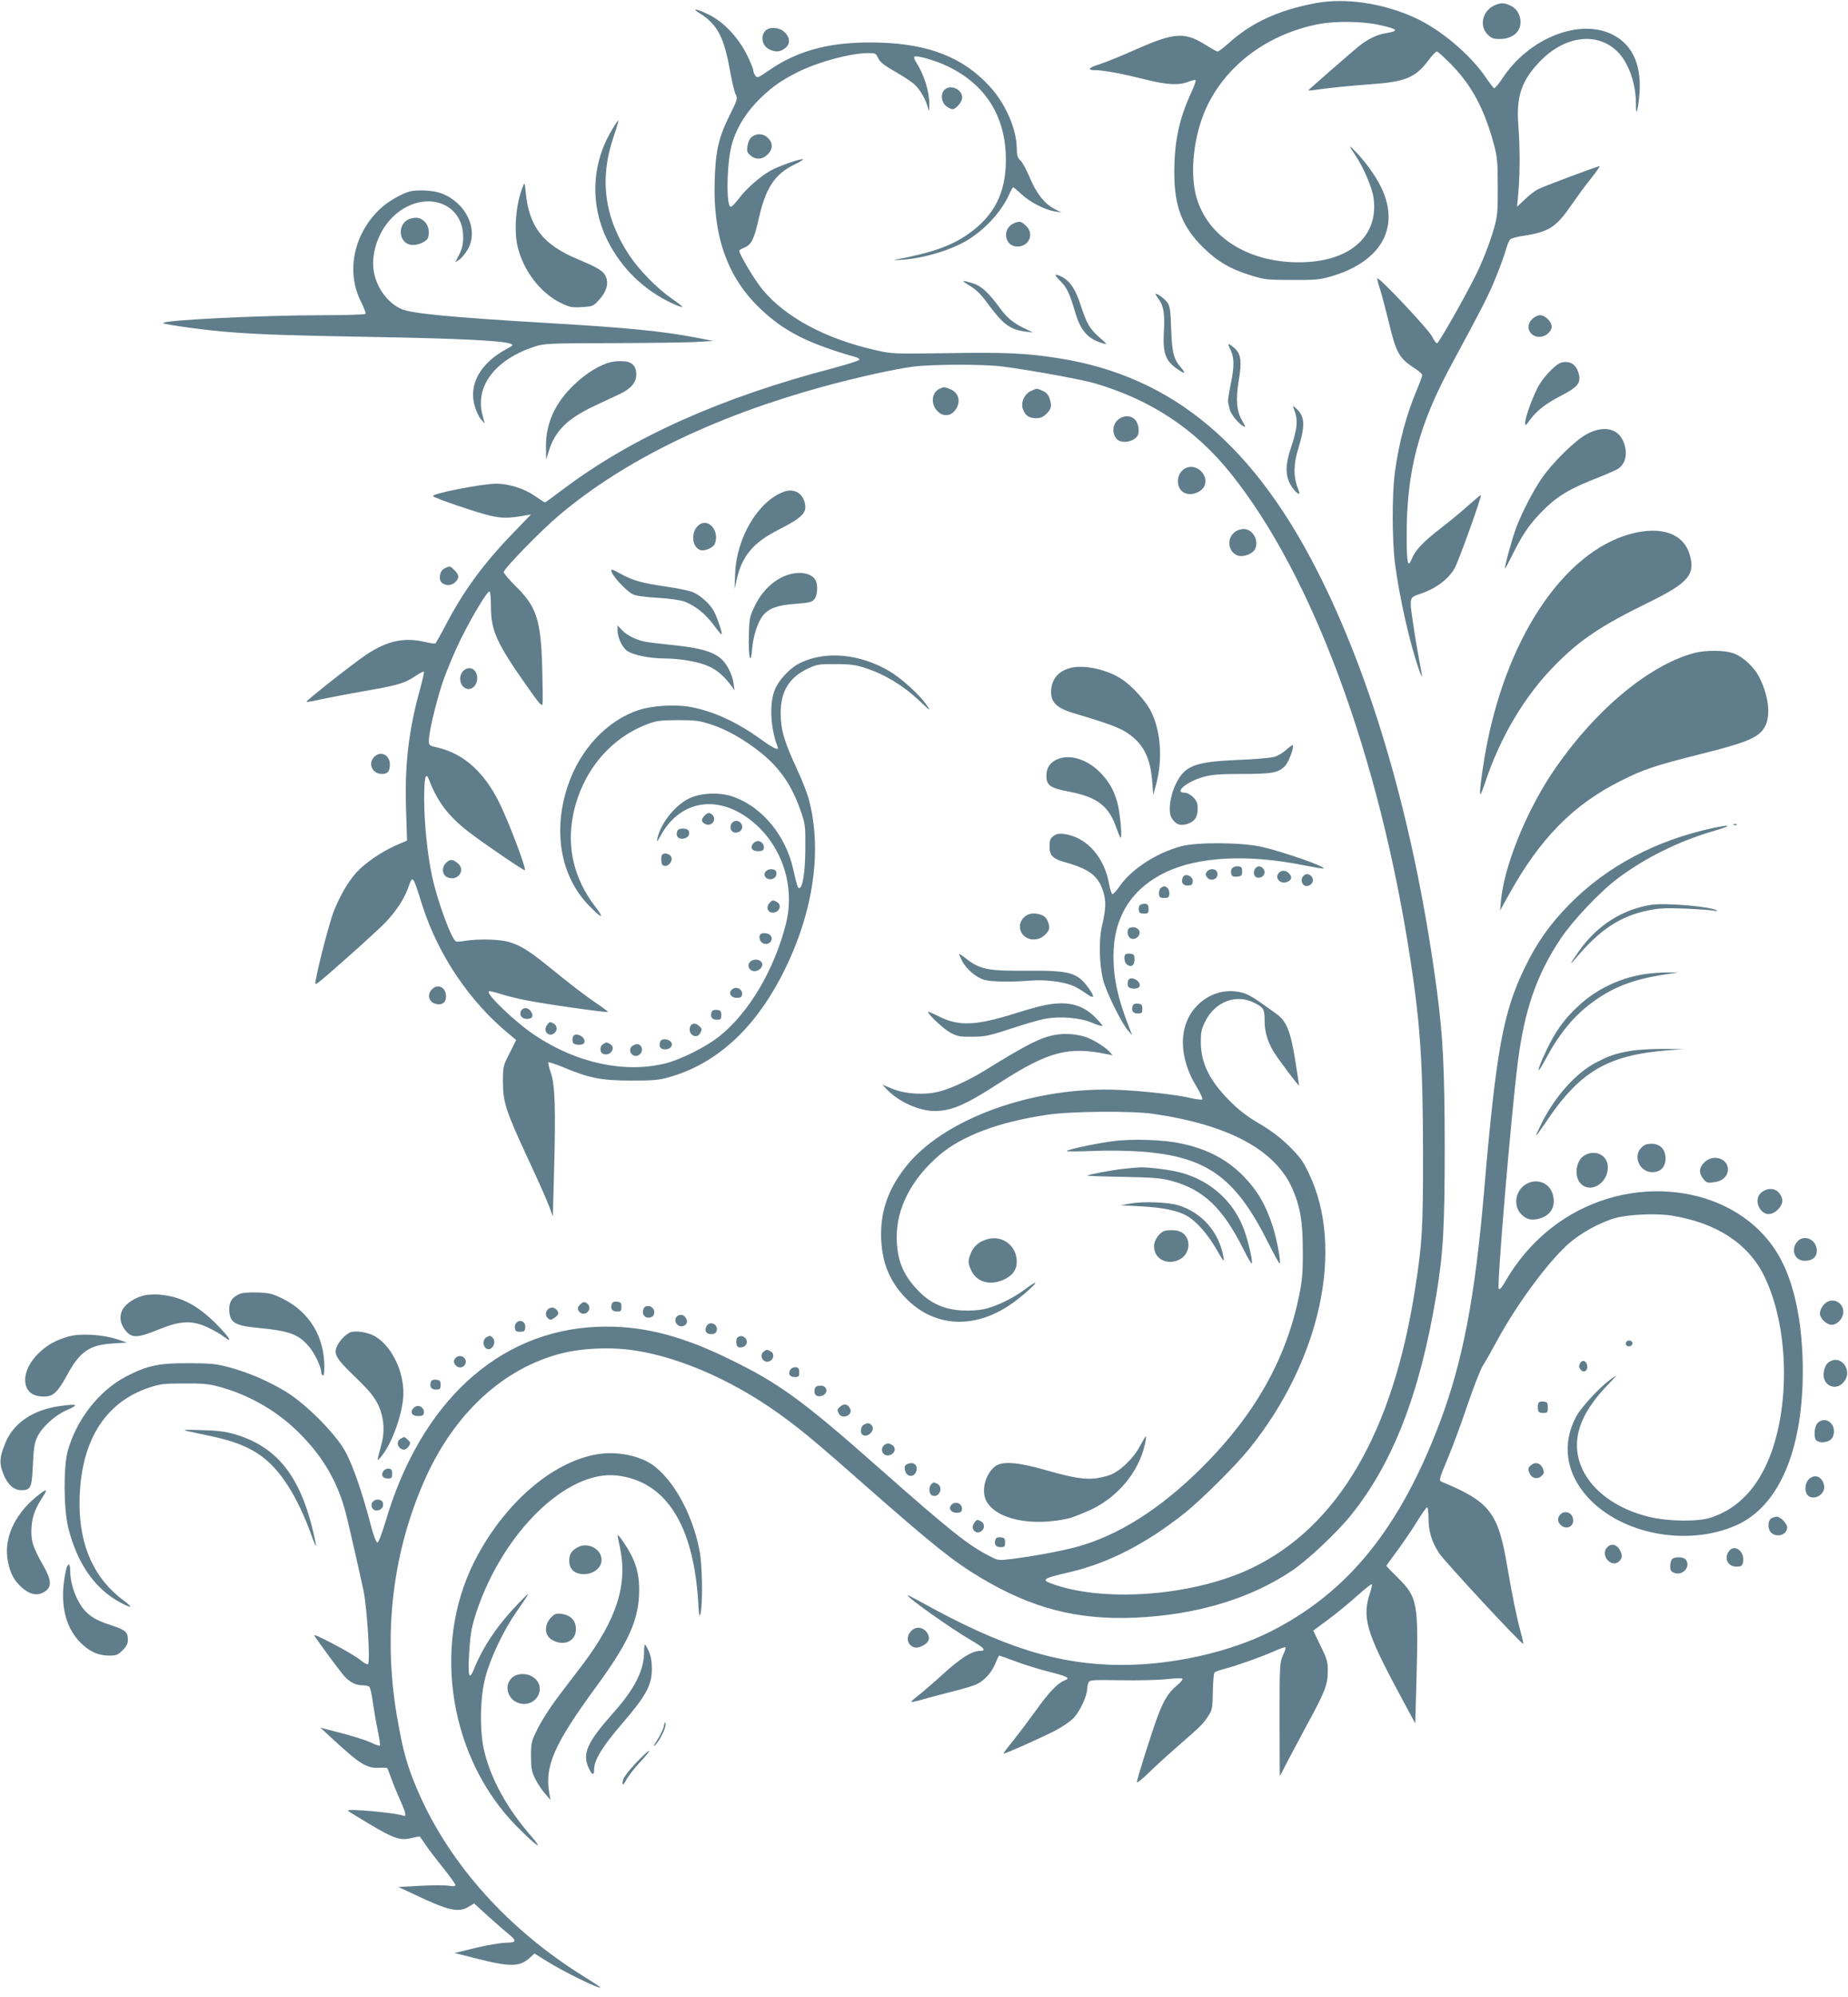 <?xml version="1.0" standalone="no"?>
<!DOCTYPE svg PUBLIC "-//W3C//DTD SVG 20010904//EN"
 "http://www.w3.org/TR/2001/REC-SVG-20010904/DTD/svg10.dtd">
<svg version="1.0" xmlns="http://www.w3.org/2000/svg"
 width="1185pt" height="1280pt" viewBox="0 0 1185 1280"
 preserveAspectRatio="xMidYMid meet">
<g transform="translate(0,1280) scale(0.1,-0.1)"
fill="#607d8b" stroke="none">
<path d="M8437 12780 c-240 -45 -413 -125 -561 -259 -31 -28 -61 -51 -68 -51
-6 0 -39 18 -72 39 -137 87 -202 84 -441 -21 -93 -42 -202 -86 -242 -99 -77
-24 -86 -39 -24 -39 50 0 175 -24 323 -61 132 -33 209 -37 268 -13 23 9 44 14
47 10 3 -3 -10 -41 -30 -83 -76 -165 -107 -312 -107 -508 0 -218 50 -348 184
-480 94 -92 176 -140 311 -181 83 -26 104 -28 260 -28 148 -1 180 2 248 22
311 90 439 297 336 544 -31 74 -97 172 -164 243 -59 63 -62 60 -12 -13 50 -75
107 -207 115 -272 34 -248 -159 -413 -484 -411 -340 1 -603 181 -660 450 -35
165 0 400 83 565 133 263 394 451 711 512 107 20 278 18 387 -6 125 -28 131
-38 30 -55 -50 -9 -108 -38 -165 -84 -36 -29 -302 -261 -320 -279 -3 -3 18 -2
45 2 115 16 218 26 355 36 223 16 286 42 371 155 23 30 46 55 53 55 6 0 47
-38 92 -83 133 -137 211 -284 272 -507 23 -85 26 -114 26 -275 1 -161 -2 -189
-23 -265 -26 -93 -75 -218 -117 -302 -71 -144 -239 -438 -249 -438 -6 0 -21
20 -33 45 -21 43 -339 381 -350 371 -2 -3 5 -33 17 -68 11 -35 36 -130 56
-211 48 -201 66 -233 173 -302 23 -15 42 -33 42 -39 0 -6 -15 -48 -34 -93 -68
-160 -116 -340 -142 -533 -18 -139 -18 -425 1 -580 27 -214 101 -540 159 -695
20 -54 19 -43 -4 77 -11 57 -29 165 -40 242 -23 154 -22 157 38 177 105 34
186 93 229 166 25 43 176 463 169 470 -2 2 -36 -27 -77 -63 -41 -37 -119 -102
-175 -145 -118 -91 -168 -144 -191 -200 -25 -64 -33 -31 -33 149 0 416 77 708
292 1104 199 368 231 432 277 543 27 66 57 147 66 180 9 33 22 65 29 71 6 6
45 17 86 23 163 25 210 56 309 201 35 50 89 125 123 166 33 42 58 77 56 79 -4
4 -355 -127 -398 -149 -19 -10 -57 -39 -83 -65 l-49 -46 9 100 c10 128 10 279
-1 426 -14 184 22 287 145 412 190 191 439 182 547 -21 39 -72 62 -166 62
-251 0 -84 8 -73 20 26 23 204 -35 344 -171 412 -211 105 -535 -23 -704 -280
-25 -38 -50 -67 -55 -64 -6 4 -29 34 -52 68 -102 150 -294 311 -461 386 -205
92 -442 126 -630 91z"/>
<path d="M9584 12766 c-77 -34 -101 -131 -45 -187 24 -24 38 -29 76 -29 81 0
135 43 135 108 0 47 -24 87 -64 106 -41 19 -61 20 -102 2z"/>
<path d="M4491 12712 c110 -70 152 -152 190 -365 12 -67 28 -135 36 -151 14
-27 12 -33 -36 -130 -72 -145 -92 -228 -98 -418 -13 -361 81 -626 293 -827
152 -145 304 -222 612 -310 12 -3 22 -10 23 -16 0 -5 -73 -29 -163 -53 -719
-187 -1292 -443 -1731 -773 -65 -49 -120 -89 -122 -89 -3 0 -34 20 -69 44 -67
46 -164 76 -243 76 -95 0 -423 -65 -406 -80 16 -15 290 -108 367 -125 76 -17
118 -17 221 1 l40 7 -110 -114 c-195 -201 -320 -372 -435 -591 -34 -65 -65
-120 -69 -122 -3 -2 -33 2 -66 10 -132 31 -240 8 -371 -78 -86 -57 -395 -300
-389 -306 2 -2 46 5 97 17 51 11 172 34 268 51 220 38 265 51 330 95 29 20 55
33 58 30 3 -3 -9 -56 -26 -117 -72 -261 -98 -482 -88 -769 l6 -196 -67 -29
c-92 -39 -202 -114 -258 -176 -54 -60 -107 -152 -147 -254 -25 -66 -94 -328
-112 -428 -7 -36 -6 -37 12 -25 50 36 386 336 437 391 69 74 115 145 140 213
33 90 29 95 93 -107 102 -319 305 -620 560 -828 l42 -35 -42 -84 c-42 -82 -43
-85 -43 -185 0 -129 19 -188 164 -499 60 -128 119 -261 132 -297 l24 -65 8
290 c11 399 6 554 -21 630 -11 33 -18 63 -16 67 2 3 46 -11 97 -32 168 -70
240 -84 432 -85 148 0 180 3 250 23 292 84 532 298 709 633 205 389 272 799
185 1137 -10 42 -46 134 -79 204 -82 177 -104 253 -104 358 0 141 55 230 178
287 56 26 70 28 176 27 96 0 128 -5 195 -27 118 -39 234 -109 333 -201 78 -74
83 -77 55 -36 -45 67 -161 172 -240 219 -189 111 -408 132 -571 53 -70 -34
-145 -116 -168 -184 -31 -90 -22 -238 22 -353 12 -29 -21 -15 -111 50 -153
110 -305 179 -451 205 -94 17 -240 8 -324 -19 -205 -65 -381 -253 -459 -487
-98 -293 -46 -582 137 -769 82 -84 101 -86 38 -4 -134 176 -182 373 -142 581
53 273 231 493 474 586 59 23 82 26 197 27 117 0 139 -3 218 -29 102 -33 217
-100 320 -183 121 -99 194 -207 250 -366 31 -89 32 -97 31 -247 -1 -152 -17
-251 -39 -251 -10 -1 -12 6 -40 126 -48 209 -193 387 -372 455 -81 32 -196 32
-276 1 -98 -38 -200 -161 -222 -266 -5 -25 -2 -22 19 16 116 215 336 267 544
129 222 -149 328 -430 261 -693 -75 -294 -238 -569 -426 -718 -85 -68 -247
-149 -343 -173 -261 -66 -571 0 -838 178 -124 82 -316 265 -298 283 3 3 35 -4
70 -15 35 -12 111 -31 168 -42 111 -23 520 -81 526 -75 2 2 -29 26 -70 53 -75
51 -168 122 -329 253 -111 89 -165 122 -238 143 -59 17 -192 20 -276 7 -27 -5
-55 -7 -61 -4 -28 11 -119 257 -153 416 -30 140 -51 340 -51 499 0 137 10 176
31 121 54 -142 127 -237 258 -337 99 -76 352 -248 357 -243 10 10 -106 316
-164 432 -98 199 -230 316 -399 355 -49 11 -53 14 -53 42 0 54 42 232 86 368
25 75 78 202 119 285 77 154 168 305 184 305 5 0 9 -42 9 -92 0 -158 33 -234
225 -507 86 -123 103 -142 106 -121 2 14 1 115 -2 225 -8 310 -36 397 -169
527 -43 42 -78 84 -78 92 0 21 247 274 360 368 418 351 986 627 1683 819 223
61 463 114 587 130 125 15 450 16 570 0 183 -24 496 -81 585 -106 362 -105
649 -294 877 -579 524 -652 952 -1810 1152 -3116 64 -419 80 -663 81 -1245 0
-485 -5 -570 -51 -865 -143 -923 -496 -1525 -1049 -1790 -359 -172 -914 -220
-1252 -109 -105 34 -98 41 87 84 248 58 490 182 740 381 105 84 324 302 409
407 459 568 615 1287 384 1767 -38 80 -58 107 -127 175 -56 55 -117 101 -192
145 -79 46 -131 87 -189 145 -130 131 -184 242 -185 376 0 65 4 85 30 136 62
124 198 175 312 117 61 -31 67 -40 67 -112 0 -72 17 -132 55 -197 29 -49 166
-231 166 -221 0 4 -11 78 -25 164 -30 184 -55 247 -118 293 -147 107 -181 128
-228 139 -102 25 -208 -7 -283 -85 -121 -124 -121 -329 -1 -523 24 -40 39 -74
34 -78 -5 -3 -40 1 -77 10 -91 21 -289 43 -447 51 -554 28 -1147 -187 -1386
-504 -103 -136 -149 -265 -149 -421 0 -170 51 -300 160 -411 195 -199 474
-199 720 -2 123 99 151 141 38 57 -75 -56 -182 -107 -259 -124 -32 -7 -93 -11
-140 -8 -118 6 -208 48 -288 134 -94 100 -130 194 -131 338 0 186 96 371 273
523 145 124 381 213 692 259 149 23 542 26 680 6 482 -70 781 -230 891 -477
52 -118 68 -215 68 -400 1 -140 -4 -191 -23 -285 -83 -409 -283 -764 -620
-1101 -271 -270 -543 -442 -813 -514 -103 -27 -265 -57 -404 -75 -91 -11 -93
-11 -145 16 -137 69 -250 158 -704 559 -507 448 -648 550 -980 711 -313 152
-567 213 -838 201 -634 -27 -1132 -487 -1356 -1252 -24 -79 -44 -130 -51 -130
-8 0 -24 42 -42 110 -54 207 -116 388 -165 475 -63 114 -249 300 -376 379
-109 67 -240 124 -365 158 -86 23 -116 26 -262 27 -191 1 -266 -15 -401 -85
-173 -90 -320 -277 -375 -479 -28 -101 -26 -375 4 -492 57 -228 171 -391 334
-478 33 -18 62 -30 64 -27 3 2 -17 21 -43 40 -188 139 -283 347 -283 620 0
388 156 648 445 744 71 24 96 27 225 27 120 1 159 -3 226 -21 189 -52 360
-149 498 -282 165 -160 262 -326 316 -538 25 -102 84 -361 111 -488 23 -110
44 -454 29 -469 -5 -5 -25 5 -48 25 -46 39 -310 179 -297 158 22 -36 170 -237
194 -262 34 -38 73 -57 113 -57 18 0 38 -4 45 -8 6 -4 17 -48 23 -97 7 -50 21
-132 32 -183 11 -52 17 -96 14 -99 -2 -3 -29 6 -58 20 -29 14 -114 41 -188 60
l-135 35 70 -65 c184 -170 224 -195 306 -192 27 2 50 1 52 -2 2 -2 14 -33 27
-69 13 -36 39 -98 57 -139 38 -84 41 -106 16 -96 -49 18 -367 47 -352 31 3 -4
65 -42 137 -85 158 -94 200 -108 271 -90 28 7 52 11 54 8 2 -2 19 -26 37 -53
18 -27 69 -93 112 -147 43 -53 78 -103 78 -109 0 -8 -12 -10 -41 -5 -23 4
-105 4 -183 0 l-141 -8 105 -49 c216 -103 282 -117 346 -77 l34 21 92 -84 c51
-46 110 -97 130 -113 54 -43 49 -55 -19 -55 -32 -1 -119 -15 -193 -33 l-135
-33 151 -38 c211 -53 269 -51 335 11 l26 24 80 -50 c116 -72 343 -182 343
-167 0 2 -44 31 -97 64 -485 298 -866 719 -1069 1184 -74 170 -100 263 -140
497 -89 531 -25 1054 185 1520 188 416 498 701 868 797 135 35 326 43 477 19
309 -48 670 -213 980 -448 114 -85 225 -179 500 -422 435 -382 560 -482 738
-588 326 -194 614 -269 983 -254 392 17 737 119 1008 300 100 67 289 244 379
356 269 333 442 778 547 1406 45 270 55 435 55 955 -1 502 -11 708 -50 1000
-134 1010 -389 1923 -734 2625 -424 865 -954 1313 -1690 1429 -208 33 -339 39
-707 33 -356 -5 -363 -5 -468 19 -320 72 -579 211 -725 388 -49 58 -150 227
-150 250 0 3 15 12 34 20 45 19 61 52 92 188 44 194 102 282 227 343 40 19 64
35 54 35 -29 0 -157 -46 -207 -74 -66 -37 -156 -116 -202 -178 -22 -29 -45
-53 -52 -53 -32 0 -26 294 9 408 33 109 94 204 186 293 78 73 129 109 234 162
132 66 340 122 454 122 44 0 48 -2 62 -32 11 -25 36 -45 104 -84 49 -28 106
-65 126 -82 37 -32 76 -99 90 -156 6 -26 7 -22 8 24 1 83 -33 191 -85 272 -10
15 -15 31 -11 35 12 11 134 -23 212 -61 246 -117 375 -324 375 -600 0 -212
-74 -358 -242 -476 -109 -76 -232 -120 -468 -164 -14 -3 9 -3 50 0 138 10 317
64 420 129 112 70 213 182 261 289 11 25 23 46 26 46 3 0 28 -21 55 -46 53
-50 150 -99 213 -109 l40 -6 -43 22 c-63 32 -116 99 -158 199 -20 49 -47 99
-60 111 -19 18 -24 33 -24 74 0 126 -72 292 -176 404 -168 182 -385 268 -699
278 -307 10 -526 -45 -722 -183 -62 -43 -68 -45 -80 -28 -7 10 -13 25 -13 35
0 9 -19 54 -41 99 -56 111 -147 208 -241 255 -85 42 -120 46 -57 7z"/>
<path d="M4907 12602 c-32 -35 -20 -95 24 -117 39 -21 72 -19 103 6 34 27 34
65 -1 101 -33 34 -99 39 -126 10z"/>
<path d="M6056 12224 c-26 -25 -20 -79 10 -103 15 -12 33 -21 41 -21 23 0 63
47 63 75 0 53 -77 87 -114 49z"/>
<path d="M3921 11963 c-129 -218 -138 -480 -24 -707 88 -175 232 -315 409
-398 36 -17 67 -28 69 -26 3 3 -26 26 -64 52 -95 65 -210 182 -275 279 -161
242 -194 491 -101 762 19 55 32 101 30 103 -2 2 -22 -27 -44 -65z"/>
<path d="M4820 11922 c-13 -10 -23 -33 -27 -58 -5 -36 -2 -43 23 -63 36 -28
79 -22 112 15 29 33 28 69 -3 99 -29 30 -73 33 -105 7z"/>
<path d="M3353 11605 c-44 -106 -59 -277 -34 -385 36 -153 145 -296 274 -360
60 -29 73 -32 138 -28 68 4 73 5 109 45 48 51 64 103 46 148 -16 38 -48 58
-182 114 -221 93 -310 206 -332 421 -7 72 -8 74 -19 45z"/>
<path d="M2620 11571 c-54 -17 -135 -65 -181 -108 -171 -160 -222 -404 -124
-597 19 -38 32 -73 29 -77 -3 -5 -123 -9 -267 -9 -395 0 -1049 -32 -1030 -51
11 -10 282 -47 433 -58 195 -15 375 -21 935 -31 514 -9 806 -23 855 -42 24 -9
23 -10 -26 -37 -165 -90 -240 -226 -200 -363 9 -32 27 -70 40 -85 l24 -28 -14
55 c-50 184 82 357 335 439 61 20 88 21 505 22 243 1 486 4 541 8 l100 6 -115
22 c-209 40 -437 63 -950 93 -614 36 -871 61 -935 89 -93 41 -167 146 -180
255 -14 111 35 247 119 331 186 186 456 111 456 -125 0 -45 -7 -74 -25 -111
l-26 -50 26 17 c14 9 38 38 53 63 74 126 -7 301 -168 362 -52 20 -161 25 -210
10z"/>
<path d="M2633 11399 c-93 -27 -80 -169 16 -169 38 0 86 23 95 45 12 33 5 75
-16 99 -28 30 -53 37 -95 25z"/>
<path d="M6504 11370 c-81 -32 -65 -150 20 -150 77 0 111 86 52 136 -29 26
-39 28 -72 14z"/>
<path d="M6796 11002 c44 -42 62 -79 99 -205 35 -118 82 -170 179 -198 28 -8
26 -5 -21 36 -66 58 -84 89 -123 208 -33 103 -68 155 -121 183 -48 24 -53 16
-13 -24z"/>
<path d="M6220 10968 c36 -22 71 -55 102 -98 109 -149 151 -181 253 -195 l50
-6 -53 25 c-73 35 -116 70 -159 130 -73 100 -122 145 -176 161 -74 22 -77 19
-17 -17z"/>
<path d="M7410 10915 c0 -3 9 -18 21 -34 31 -42 39 -95 32 -211 -7 -130 10
-180 78 -229 55 -40 68 -39 33 2 -49 58 -58 92 -64 247 -4 124 -8 149 -25 172
-19 26 -75 65 -75 53z"/>
<path d="M9825 10755 c-68 -67 23 -154 99 -94 15 12 26 30 26 45 0 33 -42 74
-75 74 -14 0 -37 -11 -50 -25z"/>
<path d="M7889 10561 c26 -50 27 -108 2 -228 -11 -51 -18 -100 -16 -110 2 -10
6 -30 10 -45 6 -30 56 -93 87 -109 17 -9 16 -5 -7 35 -36 62 -42 136 -21 263
20 114 13 164 -26 200 -43 38 -50 36 -29 -6z"/>
<path d="M3916 10479 c-68 -16 -159 -72 -231 -141 -125 -118 -185 -249 -184
-398 l1 -85 18 57 c40 127 119 205 288 285 64 30 140 66 169 79 69 33 103 74
103 124 0 54 -26 81 -80 85 -25 2 -62 0 -84 -6z"/>
<path d="M9954 10436 c-27 -24 -64 -69 -83 -100 -36 -61 -91 -207 -91 -245 0
-22 3 -20 29 16 43 60 105 108 203 158 100 52 123 78 114 129 -11 55 -41 86
-86 86 -31 0 -47 -8 -86 -44z"/>
<path d="M6024 10308 c-48 -23 -57 -91 -18 -137 32 -39 80 -42 112 -8 46 50
36 118 -23 142 -40 17 -43 17 -71 3z"/>
<path d="M6612 10295 c-43 -19 -68 -74 -53 -117 15 -41 38 -57 84 -58 29 0 45
7 68 29 32 32 35 51 18 101 -8 22 -22 37 -45 46 -39 16 -31 17 -72 -1z"/>
<path d="M8295 10185 c30 -79 27 -122 -20 -264 -33 -98 -33 -170 0 -227 14
-24 34 -48 44 -54 18 -9 18 -8 0 40 -26 69 -24 149 6 245 45 148 43 206 -12
256 -23 21 -25 22 -18 4z"/>
<path d="M7193 10125 c-52 -22 -70 -86 -37 -133 32 -46 141 -20 145 36 6 78
-45 123 -108 97z"/>
<path d="M10175 10018 c-76 -41 -224 -187 -292 -288 -56 -84 -116 -200 -158
-304 -24 -63 -75 -243 -75 -269 0 -6 20 31 45 81 62 128 108 196 184 275 102
106 181 154 383 232 48 19 99 42 114 51 53 35 65 113 28 186 -39 76 -126 90
-229 36z"/>
<path d="M7610 9803 c-78 -29 -75 -154 4 -168 39 -8 89 14 107 46 35 66 -40
148 -111 122z"/>
<path d="M5025 9648 c-164 -61 -302 -293 -311 -523 l-4 -100 15 65 c34 148
106 233 265 314 160 82 188 111 169 179 -17 61 -72 88 -134 65z"/>
<path d="M4472 9427 c-45 -48 -32 -139 22 -153 28 -7 81 18 90 41 34 90 -52
176 -112 112z"/>
<path d="M7917 9390 c-53 -42 -42 -127 19 -150 34 -13 95 9 111 40 29 54 -14
130 -72 130 -18 0 -44 -9 -58 -20z"/>
<path d="M10462 9380 c-440 -116 -816 -686 -942 -1430 -23 -138 -35 -240 -27
-240 3 0 15 30 28 68 97 296 255 562 452 761 159 161 293 251 602 402 251 123
297 177 260 304 -39 135 -180 185 -373 135z"/>
<path d="M2850 9157 c-32 -16 -41 -74 -14 -94 26 -19 61 -16 84 7 26 26 25 46
-5 75 -28 29 -31 29 -65 12z"/>
<path d="M3920 9142 c0 -25 91 -126 135 -149 20 -11 75 -19 161 -24 82 -5 148
-15 175 -25 69 -27 134 -80 185 -149 26 -36 50 -63 52 -60 5 5 -26 101 -49
146 -22 44 -87 104 -136 124 -21 9 -98 25 -173 36 -153 22 -212 39 -287 80
-56 31 -63 33 -63 21z"/>
<path d="M5035 9110 c-78 -31 -148 -99 -192 -187 -36 -74 -38 -82 -41 -192 -4
-142 11 -206 21 -89 7 82 36 171 68 212 37 47 94 68 208 76 91 7 107 11 123
30 20 25 24 90 8 121 -27 49 -110 62 -195 29z"/>
<path d="M3960 8761 c0 -46 29 -109 61 -132 38 -27 146 -49 244 -49 107 -1
226 -23 290 -55 50 -24 95 -66 138 -125 l17 -25 -6 45 c-9 62 -47 134 -88 165
-55 42 -134 63 -292 80 -82 8 -165 18 -184 22 -57 10 -120 41 -151 74 l-29 31
0 -31z"/>
<path d="M10863 8615 c-298 -81 -649 -378 -913 -773 -167 -252 -305 -595 -325
-812 l-6 -65 59 106 c199 358 412 574 717 726 143 72 218 97 504 169 282 70
364 102 407 159 51 67 42 199 -23 331 -33 68 -107 137 -170 158 -57 20 -179
20 -250 1z"/>
<path d="M6866 8520 c-82 -21 -126 -75 -126 -156 0 -69 40 -104 156 -138 206
-61 282 -89 334 -124 103 -70 147 -157 159 -317 l6 -80 19 70 c42 158 30 337
-32 463 -32 67 -124 168 -191 211 -94 61 -238 92 -325 71z"/>
<path d="M2970 8500 c-26 -26 -26 -74 1 -101 36 -36 89 -3 89 56 0 57 -52 83
-90 45z"/>
<path d="M8248 7995 c-20 -18 -53 -39 -75 -45 -21 -7 -126 -16 -233 -20 -278
-12 -342 -36 -399 -152 -40 -80 -52 -184 -27 -222 26 -40 53 -50 97 -37 49 15
69 44 69 99 0 35 -6 49 -29 73 -17 17 -40 29 -55 29 -71 0 15 72 121 101 54
15 103 19 243 19 195 0 236 7 279 50 25 26 61 123 50 135 -2 2 -21 -12 -41
-30z"/>
<path d="M2400 7950 c-43 -43 -13 -110 50 -110 36 0 50 17 50 61 0 61 -59 90
-100 49z"/>
<path d="M6775 7932 c-43 -20 -65 -55 -65 -102 0 -64 23 -80 148 -104 177 -34
253 -92 300 -230 11 -31 23 -60 27 -64 13 -12 -3 169 -21 228 -24 80 -50 126
-102 182 -86 92 -204 129 -287 90z"/>
<path d="M4517 7572 c-22 -24 -21 -39 3 -52 40 -22 80 26 48 58 -17 17 -32 15
-51 -6z"/>
<path d="M4690 7521 c-20 -38 13 -71 51 -51 21 12 25 40 7 58 -18 18 -46 14
-58 -7z"/>
<path d="M11118 7513 c7 -3 16 -2 19 1 4 3 -2 6 -13 5 -11 0 -14 -3 -6 -6z"/>
<path d="M10986 7494 c-368 -79 -682 -246 -921 -488 -125 -127 -208 -244 -284
-400 -143 -291 -187 -532 -266 -1456 -57 -663 -135 -1073 -279 -1457 -257
-685 -592 -1099 -1091 -1350 -261 -131 -625 -213 -950 -213 -408 0 -768 113
-1292 405 -46 25 -83 44 -83 41 0 -16 282 -215 404 -286 88 -50 104 -70 59
-70 -50 0 -124 -47 -233 -146 -58 -53 -129 -114 -158 -137 -29 -22 -51 -42
-48 -44 2 -2 35 5 73 16 37 11 124 34 192 51 68 17 138 38 155 47 51 25 93 73
117 129 12 30 24 54 26 54 3 0 49 -16 102 -36 53 -20 148 -50 211 -66 127 -32
147 -42 107 -57 -45 -17 -104 -79 -186 -195 -44 -61 -109 -147 -144 -191 -36
-44 -64 -81 -62 -83 4 -5 233 97 327 145 52 27 102 61 126 87 38 42 81 135 83
179 0 12 4 31 8 42 8 19 16 20 207 17 109 -2 242 1 294 7 52 6 98 7 102 3 4
-4 -12 -25 -37 -45 -54 -45 -86 -98 -126 -208 -39 -107 -129 -392 -129 -410 0
-7 33 18 73 57 39 39 124 116 187 171 156 136 163 144 196 193 27 41 29 50 31
158 1 64 6 119 11 124 5 5 36 16 68 24 75 20 237 77 319 114 35 16 66 26 68
23 3 -2 -4 -26 -16 -51 -21 -45 -22 -60 -22 -409 0 -200 1 -363 2 -363 2 0 19
33 39 73 20 39 77 145 125 235 125 229 142 272 143 357 1 64 -3 79 -46 167
l-47 98 93 69 c52 38 135 106 185 151 51 46 94 80 97 77 3 -3 -1 -25 -9 -49
-55 -162 -29 -254 186 -653 l102 -190 8 285 c13 488 7 523 -119 648 -41 40
-74 75 -74 77 0 3 30 44 66 92 36 49 93 132 126 185 33 54 64 98 69 98 5 0 9
-31 9 -68 0 -87 20 -152 69 -227 34 -52 531 -588 539 -580 1 1 -6 36 -17 76
-26 95 -54 233 -86 419 -58 345 -110 413 -409 539 -33 14 -35 4 34 171 29 69
83 217 121 329 38 112 82 225 98 250 16 25 55 93 86 151 127 235 322 501 457
624 80 73 213 146 313 172 88 22 259 29 352 14 290 -46 495 -180 597 -391 167
-343 167 -896 1 -1229 -82 -163 -193 -265 -345 -316 -80 -27 -273 -25 -395 5
-265 64 -445 233 -462 430 -11 131 51 264 191 410 70 73 70 74 22 40 -66 -47
-185 -175 -218 -235 -94 -174 -69 -361 71 -517 216 -240 641 -321 954 -182
272 120 426 476 427 985 0 317 -56 581 -161 755 -257 428 -898 531 -1372 222
-149 -97 -276 -231 -369 -390 -28 -49 -43 -66 -48 -56 -12 22 77 1085 121
1439 42 341 120 570 276 804 79 118 254 303 368 388 177 132 391 238 615 303
119 35 117 44 -4 19z"/>
<path d="M4344 7476 c-12 -31 0 -51 30 -51 32 0 53 23 43 49 -8 20 -65 22 -73
2z"/>
<path d="M6765 7449 c-29 -18 -35 -29 -35 -76 0 -55 22 -77 97 -98 158 -44
215 -87 247 -188 20 -64 18 -111 -9 -227 -20 -88 -16 -247 10 -345 20 -75 115
-268 155 -315 l30 -35 -21 55 c-71 181 -99 309 -99 452 0 250 114 432 336 539
212 100 529 116 888 43 66 -13 121 -22 123 -20 13 13 -258 107 -397 139 -130
29 -410 31 -515 4 -158 -42 -320 -147 -395 -256 -19 -27 -40 -50 -46 -51 -6 0
-16 30 -23 68 -22 126 -93 233 -189 285 -58 31 -128 43 -157 26z"/>
<path d="M4830 7395 c-22 -26 -8 -50 30 -50 25 0 36 5 38 18 5 23 -15 47 -38
47 -10 0 -23 -7 -30 -15z"/>
<path d="M4247 7323 c-11 -10 -8 -61 3 -68 32 -20 74 32 50 60 -13 16 -42 20
-53 8z"/>
<path d="M2859 7269 c-30 -30 -23 -81 14 -93 66 -24 115 51 61 93 -33 26 -49
26 -75 0z"/>
<path d="M7901 7236 c-7 -8 -10 -24 -6 -36 5 -17 13 -20 38 -18 28 3 32 7 32
33 0 25 -4 31 -26 33 -14 2 -31 -4 -38 -12z"/>
<path d="M8051 7236 c-21 -25 -10 -61 18 -61 31 0 50 28 35 53 -15 23 -38 26
-53 8z"/>
<path d="M4909 7214 c-17 -21 0 -49 31 -49 27 0 46 25 37 49 -8 21 -51 21 -68
0z"/>
<path d="M7739 7214 c-9 -11 -10 -20 -2 -32 24 -39 82 -15 68 28 -8 24 -47 27
-66 4z"/>
<path d="M8202 7208 c-33 -33 9 -80 54 -59 28 12 31 33 8 55 -18 19 -45 21
-62 4z"/>
<path d="M8364 7192 c-18 -12 -23 -39 -10 -57 25 -35 83 6 60 43 -13 19 -34
26 -50 14z"/>
<path d="M7584 7176 c-12 -31 0 -51 31 -51 24 0 31 5 33 24 6 36 -51 60 -64
27z"/>
<path d="M7440 7106 c-6 -8 -10 -25 -8 -38 2 -18 9 -23 33 -23 24 0 31 5 33
23 4 25 -13 52 -33 52 -7 0 -18 -7 -25 -14z"/>
<path d="M4935 7014 c-23 -23 -15 -58 13 -62 46 -7 72 47 33 68 -25 13 -27 13
-46 -6z"/>
<path d="M7312 7001 c-8 -4 -12 -19 -10 -32 2 -19 9 -24 33 -24 27 0 30 3 30
30 0 22 -5 31 -20 33 -11 1 -26 -2 -33 -7z"/>
<path d="M10585 7001 c-186 -31 -345 -133 -460 -296 -56 -80 -65 -99 -24 -50
158 188 288 274 470 311 68 14 114 16 239 11 85 -4 166 -10 180 -13 14 -4 22
-4 19 0 -23 25 -329 52 -424 37z"/>
<path d="M6605 6943 c-37 -9 -65 -44 -65 -80 0 -80 101 -113 162 -53 25 26 29
36 24 63 -4 18 -14 40 -24 49 -19 19 -66 29 -97 21z"/>
<path d="M7243 6853 c-18 -7 -16 -48 2 -63 19 -16 52 -4 61 22 10 32 -27 56
-63 41z"/>
<path d="M4877 6813 c-12 -11 -8 -40 8 -53 36 -30 86 15 53 48 -13 13 -50 16
-61 5z"/>
<path d="M6150 6685 c0 -3 9 -23 20 -44 25 -50 89 -105 140 -120 45 -13 170
-16 301 -5 92 7 205 -7 268 -33 20 -8 57 -30 84 -49 54 -39 61 -27 18 33 -73
101 -120 114 -396 112 -256 -2 -302 8 -397 83 -21 16 -38 27 -38 23z"/>
<path d="M7217 6684 c-12 -12 -8 -51 8 -64 26 -22 50 -8 50 30 0 30 -4 35 -25
38 -14 2 -29 0 -33 -4z"/>
<path d="M4812 6638 c-35 -35 11 -82 54 -53 38 24 25 65 -21 65 -12 0 -26 -5
-33 -12z"/>
<path d="M10560 6559 c-161 -21 -319 -94 -438 -205 -91 -83 -149 -165 -206
-285 -62 -130 -68 -174 -9 -64 87 164 179 278 295 365 134 101 266 153 468
184 l95 14 -70 0 c-38 0 -99 -4 -135 -9z"/>
<path d="M7234 6516 c-3 -8 -4 -23 -2 -33 4 -24 71 -26 76 -2 7 36 -61 68 -74
35z"/>
<path d="M2770 6460 c-34 -34 -20 -83 25 -94 39 -10 65 9 65 48 0 58 -51 85
-90 46z"/>
<path d="M4689 6454 c-19 -23 1 -49 37 -49 20 0 30 6 32 18 8 40 -43 63 -69
31z"/>
<path d="M6685 6355 c-33 -7 -112 -29 -174 -49 -251 -79 -361 -84 -486 -22
-38 19 -71 33 -73 32 -9 -10 99 -111 142 -134 45 -24 62 -27 141 -26 80 0 107
6 245 51 85 28 183 57 217 63 95 19 225 9 302 -23 35 -15 67 -25 70 -22 2 3
-21 30 -51 60 -85 82 -184 103 -333 70z"/>
<path d="M7264 6356 c-12 -31 0 -51 31 -51 27 0 30 3 30 30 0 25 -4 30 -28 33
-17 2 -29 -2 -33 -12z"/>
<path d="M3341 6322 c-14 -26 5 -52 38 -52 35 0 45 20 25 49 -18 26 -50 27
-63 3z"/>
<path d="M4564 6316 c-12 -31 0 -51 31 -51 27 0 30 3 30 30 0 25 -4 30 -28 33
-17 2 -29 -2 -33 -12z"/>
<path d="M3506 6228 c-27 -39 18 -80 52 -46 18 18 14 46 -7 58 -26 14 -28 13
-45 -12z"/>
<path d="M4424 6215 c-12 -47 44 -77 66 -36 13 25 13 27 -6 45 -24 24 -53 20
-60 -9z"/>
<path d="M6773 6169 c-97 -16 -179 -57 -458 -229 -100 -62 -220 -117 -295
-136 -92 -23 -215 -16 -299 19 l-63 26 28 -30 c76 -80 208 -139 307 -139 109
0 198 39 416 180 312 201 441 236 691 184 l35 -7 -19 21 c-26 30 -104 79 -151
95 -57 20 -132 26 -192 16z"/>
<path d="M3674 6156 c-3 -8 -4 -23 -2 -33 4 -24 71 -26 76 -2 7 36 -61 68 -74
35z"/>
<path d="M4234 6126 c-12 -31 0 -51 30 -51 36 0 56 26 37 49 -17 20 -60 21
-67 2z"/>
<path d="M3868 6109 c-25 -14 -23 -56 2 -64 46 -15 82 42 41 65 -23 12 -22 12
-43 -1z"/>
<path d="M4058 6099 c-37 -21 -10 -77 31 -64 25 8 36 41 21 60 -14 17 -28 18
-52 4z"/>
<path d="M10454 6065 c-96 -17 -136 -31 -219 -74 -128 -66 -262 -215 -349
-388 -20 -40 -36 -76 -36 -80 0 -4 25 30 57 77 221 333 399 438 788 469 l100
8 -135 1 c-74 0 -167 -6 -206 -13z"/>
<path d="M7125 5485 c-113 -16 -285 -53 -285 -62 0 -3 75 -3 168 1 98 4 226 2
310 -4 422 -32 605 -164 817 -590 37 -73 68 -130 71 -127 9 8 -18 152 -43 232
-45 141 -100 236 -190 328 -105 106 -227 171 -391 207 -118 27 -328 34 -457
15z"/>
<path d="M10525 5445 c-56 -55 -11 -157 69 -157 54 0 86 33 86 87 0 59 -34 95
-90 95 -30 0 -47 -6 -65 -25z"/>
<path d="M10161 5396 c-55 -31 -70 -132 -26 -180 62 -67 175 -1 175 103 0 77
-78 117 -149 77z"/>
<path d="M10929 5351 c-35 -35 -37 -68 -7 -106 19 -24 26 -27 65 -22 57 6 93
39 93 83 0 71 -96 100 -151 45z"/>
<path d="M7200 5309 c-73 -8 -220 -36 -228 -43 -2 -2 102 -6 230 -8 196 -4
245 -8 311 -26 205 -56 328 -173 462 -441 25 -51 49 -91 52 -88 8 9 -24 148
-51 220 -66 176 -210 307 -396 360 -60 18 -213 38 -270 36 -19 -1 -69 -5 -110
-10z"/>
<path d="M9779 5207 c-64 -43 -76 -138 -23 -190 32 -32 65 -40 113 -27 73 19
107 75 90 148 -18 83 -109 117 -180 69z"/>
<path d="M11296 5159 c-33 -26 -35 -75 -5 -113 28 -36 72 -35 110 3 34 35 37
68 8 105 -26 33 -75 35 -113 5z"/>
<path d="M7250 5087 l-65 -11 131 -7 c145 -8 238 -27 300 -64 59 -35 131 -118
187 -216 44 -76 48 -80 42 -45 -27 159 -138 286 -290 332 -66 20 -224 26 -305
11z"/>
<path d="M7473 4913 c-35 -7 -73 -59 -73 -99 0 -73 66 -117 141 -95 110 33
105 186 -6 196 -22 2 -50 1 -62 -2z"/>
<path d="M6330 4858 c-52 -15 -86 -44 -104 -88 -21 -52 -20 -65 4 -116 35 -71
120 -94 206 -55 56 25 84 64 84 115 0 102 -92 173 -190 144z"/>
<path d="M11543 4858 c-12 -6 -27 -23 -33 -38 -21 -52 10 -100 63 -100 48 0
77 24 77 64 0 60 -57 99 -107 74z"/>
<path d="M1540 4509 c-49 -20 -70 -49 -70 -96 0 -88 32 -109 187 -123 196 -19
255 -40 321 -116 38 -42 82 -134 82 -169 0 -8 5 -17 10 -20 6 -4 10 16 10 54
0 195 -96 353 -265 437 -68 34 -87 38 -163 41 -48 2 -98 -2 -112 -8z"/>
<path d="M931 4500 c-61 -13 -124 -53 -145 -93 -24 -44 -15 -96 24 -140 38
-43 77 -41 210 14 139 56 211 59 312 12 38 -18 84 -44 103 -59 64 -49 36 -3
-52 85 -120 118 -221 171 -358 184 -27 3 -70 1 -94 -3z"/>
<path d="M11724 4460 c-28 -11 -54 -48 -54 -78 0 -31 43 -72 75 -72 37 0 75
42 75 83 0 51 -50 86 -96 67z"/>
<path d="M3720 4440 c-16 -16 -18 -25 -10 -40 12 -22 40 -26 58 -8 18 18 14
46 -8 58 -15 8 -24 6 -40 -10z"/>
<path d="M3924 4446 c-12 -31 0 -51 31 -51 27 0 30 3 30 30 0 25 -4 30 -28 33
-17 2 -29 -2 -33 -12z"/>
<path d="M4124 4403 c-8 -30 15 -54 46 -46 42 11 29 73 -15 73 -18 0 -26 -7
-31 -27z"/>
<path d="M3512 4408 c-16 -16 -15 -43 3 -58 12 -10 20 -9 40 4 14 9 25 22 25
29 0 18 -21 37 -40 37 -9 0 -21 -5 -28 -12z"/>
<path d="M4347 4368 c-20 -11 -22 -39 -5 -56 29 -29 78 0 59 36 -13 25 -33 32
-54 20z"/>
<path d="M3315 4327 c-10 -8 -16 -23 -13 -38 2 -19 9 -24 33 -24 25 0 31 4 33
27 4 34 -26 54 -53 35z"/>
<path d="M4530 4301 c-15 -29 -2 -51 30 -51 20 0 31 6 35 20 14 43 -44 69 -65
31z"/>
<path d="M2245 4261 c-29 -13 -62 -47 -81 -82 -28 -55 -12 -83 113 -203 88
-85 120 -124 145 -173 39 -79 48 -171 24 -258 -31 -119 -31 -114 -3 -81 62 72
126 238 141 363 19 156 -62 340 -179 409 -46 27 -128 39 -160 25z"/>
<path d="M440 4235 c-84 -24 -140 -55 -196 -111 -74 -74 -101 -162 -70 -223
18 -34 54 -51 109 -51 57 0 86 27 143 130 85 158 145 200 294 210 l95 6 -70
23 c-92 29 -230 37 -305 16z"/>
<path d="M3118 4229 c-22 -12 -23 -52 -4 -68 35 -29 76 35 44 67 -14 14 -18
14 -40 1z"/>
<path d="M4732 4231 c-8 -4 -12 -21 -10 -37 2 -23 8 -29 27 -29 31 0 50 28 35
53 -13 20 -34 25 -52 13z"/>
<path d="M10426 4195 c-3 -9 1 -18 10 -22 19 -7 39 11 30 26 -10 16 -33 13
-40 -4z"/>
<path d="M4896 4137 c-21 -15 -15 -51 10 -61 42 -16 74 43 35 64 -25 13 -24
13 -45 -3z"/>
<path d="M2922 4098 c-16 -16 -15 -33 3 -51 19 -19 52 -11 60 15 12 37 -35 64
-63 36z"/>
<path d="M11745 4080 c-28 -11 -41 -29 -49 -66 -21 -97 88 -141 137 -56 38 65
-23 149 -88 122z"/>
<path d="M10131 4062 c-7 -14 -7 -24 3 -37 19 -27 48 -12 44 22 -4 33 -32 42
-47 15z"/>
<path d="M5071 4026 c-21 -26 -9 -51 24 -51 27 0 30 3 30 30 0 23 -5 31 -21
33 -11 2 -26 -4 -33 -12z"/>
<path d="M2764 3946 c-12 -31 0 -51 31 -51 27 0 30 3 30 30 0 25 -4 30 -28 33
-17 2 -29 -2 -33 -12z"/>
<path d="M5225 3901 c-9 -31 5 -52 33 -49 53 6 56 68 3 68 -20 0 -32 -6 -36
-19z"/>
<path d="M9864 3806 c-3 -8 -4 -25 -2 -38 2 -18 9 -23 33 -23 28 0 30 3 30 35
0 31 -3 35 -28 38 -17 2 -29 -2 -33 -12z"/>
<path d="M390 3790 c-181 -24 -309 -112 -360 -248 -33 -85 -35 -119 -10 -184
25 -68 68 -108 114 -108 64 0 70 13 77 162 5 110 10 141 29 181 29 60 112 137
184 168 85 37 77 44 -34 29z"/>
<path d="M5386 3784 c-19 -18 -19 -20 -6 -45 20 -36 87 -10 73 29 -13 34 -42
41 -67 16z"/>
<path d="M2650 3775 c-22 -26 -8 -50 30 -50 25 0 36 5 38 18 5 23 -15 47 -38
47 -10 0 -23 -7 -30 -15z"/>
<path d="M11654 3679 c-21 -23 -25 -92 -7 -110 18 -18 70 -15 93 6 12 11 20
31 20 52 0 63 -66 96 -106 52z"/>
<path d="M5538 3669 c-20 -11 -24 -54 -7 -64 34 -22 84 30 59 60 -14 17 -28
18 -52 4z"/>
<path d="M1200 3629 c25 -5 98 -21 163 -35 242 -52 365 -132 483 -315 53 -81
109 -200 149 -312 15 -43 29 -76 31 -74 2 2 -6 41 -17 88 -86 365 -237 551
-509 629 -55 16 -112 23 -210 25 -106 4 -125 2 -90 -6z"/>
<path d="M7311 3535 c-42 -82 -132 -167 -198 -189 -114 -37 -185 -31 -416 35
-172 49 -269 56 -314 23 -64 -48 -93 -156 -59 -222 62 -119 293 -168 531 -112
28 7 93 33 145 57 170 82 300 239 340 411 7 29 11 55 8 57 -2 2 -18 -25 -37
-60z"/>
<path d="M2568 3579 c-33 -19 -15 -69 24 -69 15 0 38 27 38 44 0 7 -31 36 -38
36 -4 0 -15 -5 -24 -11z"/>
<path d="M5674 3542 c-37 -25 -14 -79 29 -68 34 8 46 45 21 63 -20 15 -34 16
-50 5z"/>
<path d="M3828 3480 c-293 -50 -605 -324 -790 -695 -270 -541 -153 -1256 276
-1690 130 -131 181 -164 86 -55 -148 172 -248 351 -293 530 -33 130 -30 349 6
484 33 123 116 298 199 417 95 137 96 140 13 54 -136 -141 -227 -276 -289
-429 -29 -70 -37 -33 -27 121 8 118 15 156 45 249 170 513 581 914 901 878
312 -35 491 -312 522 -809 5 -89 8 -103 15 -75 15 64 12 309 -6 401 -50 265
-201 513 -352 580 -93 42 -205 56 -306 39z"/>
<path d="M5822 3419 c-18 -7 -23 -15 -20 -35 7 -56 69 -57 76 -1 4 32 -23 49
-56 36z"/>
<path d="M9818 3411 c-19 -16 -21 -23 -13 -46 14 -38 48 -49 77 -26 19 16 21
23 13 46 -14 38 -48 49 -77 26z"/>
<path d="M2461 3376 c-21 -26 -9 -51 24 -51 27 0 30 3 30 30 0 23 -5 31 -21
33 -11 2 -26 -4 -33 -12z"/>
<path d="M11602 3323 c-33 -28 -33 -96 -1 -113 46 -25 108 23 95 74 -13 53
-57 71 -94 39z"/>
<path d="M5972 3288 c-20 -20 -15 -66 8 -73 44 -14 71 53 31 75 -24 13 -24 13
-39 -2z"/>
<path d="M227 3203 c-139 -116 -205 -271 -176 -411 15 -76 39 -121 88 -165 51
-46 99 -56 143 -30 52 30 50 74 -5 171 -68 119 -80 160 -75 244 5 73 24 122
79 206 29 45 13 40 -54 -15z"/>
<path d="M2390 3175 c-18 -21 -3 -55 24 -55 30 0 49 23 41 50 -8 24 -47 27
-65 5z"/>
<path d="M6099 3154 c-19 -23 1 -49 37 -49 20 0 30 6 32 18 8 40 -43 63 -69
31z"/>
<path d="M10006 3095 c-21 -22 -20 -48 3 -69 41 -37 94 -1 75 51 -11 33 -53
43 -78 18z"/>
<path d="M11358 3069 c-24 -14 -24 -71 0 -92 37 -34 102 -12 102 34 0 25 -43
69 -67 69 -10 0 -26 -5 -35 -11z"/>
<path d="M6246 3038 c-27 -39 18 -80 52 -46 18 18 14 46 -7 58 -26 14 -28 13
-45 -12z"/>
<path d="M3960 2960 c0 -3 7 -37 15 -75 51 -241 -19 -460 -240 -754 -45 -58
-118 -155 -163 -214 -45 -60 -101 -147 -124 -195 -41 -82 -43 -90 -43 -176 0
-79 4 -98 27 -146 15 -30 44 -73 63 -95 l35 -40 -7 40 c-33 173 29 315 296
680 204 278 270 419 279 592 5 119 -14 200 -73 298 -33 55 -65 96 -65 85z"/>
<path d="M6384 2936 c-12 -31 0 -51 31 -51 27 0 30 3 30 30 0 25 -4 30 -28 33
-17 2 -29 -2 -33 -12z"/>
<path d="M3706 2885 c-41 -22 -55 -44 -56 -86 0 -50 26 -79 76 -86 79 -10 145
46 129 110 -15 60 -93 92 -149 62z"/>
<path d="M10306 2884 c-22 -21 -20 -60 4 -84 24 -24 53 -26 74 -4 19 18 20 37
5 67 -21 40 -56 49 -83 21z"/>
<path d="M11086 2858 c-33 -46 -6 -98 49 -98 28 0 36 4 41 24 17 70 -53 127
-90 74z"/>
<path d="M10722 2808 c-7 -7 -12 -27 -12 -45 0 -27 5 -35 26 -43 55 -21 109
42 73 86 -14 17 -70 19 -87 2z"/>
<path d="M422 2733 c-42 -197 -9 -357 95 -461 56 -56 113 -82 182 -82 47 0 57
4 87 34 26 26 34 42 34 69 0 46 -16 61 -97 88 -91 29 -135 52 -172 90 -57 57
-101 172 -101 264 0 52 -17 51 -28 -2z"/>
<path d="M3536 2437 c-46 -46 -47 -113 -1 -143 75 -49 158 -15 158 65 0 55
-33 90 -91 98 -34 5 -44 1 -66 -20z"/>
<path d="M5842 2347 c-27 -28 -28 -68 -4 -90 23 -21 45 -21 82 -2 39 20 47 51
23 84 -27 36 -72 39 -101 8z"/>
<path d="M4130 2211 c0 -114 -61 -235 -193 -383 -175 -197 -206 -267 -160
-363 21 -44 33 -45 33 -2 0 58 55 147 180 292 152 176 190 246 190 349 0 48
-7 85 -20 114 -10 23 -21 42 -25 42 -3 0 -5 -22 -5 -49z"/>
<path d="M3279 2044 c-58 -62 -8 -164 82 -164 90 0 135 108 68 164 -43 37
-115 37 -150 0z"/>
<path d="M4257 1738 c-4 -20 -24 -61 -43 -90 -20 -29 -27 -45 -16 -35 30 27
74 115 70 140 -3 17 -5 13 -11 -15z"/>
<path d="M4078 1502 c-41 -43 -78 -91 -82 -106 -11 -43 0 -42 22 1 11 21 50
71 87 111 37 39 63 72 57 72 -5 0 -43 -35 -84 -78z"/>
</g>
</svg>
